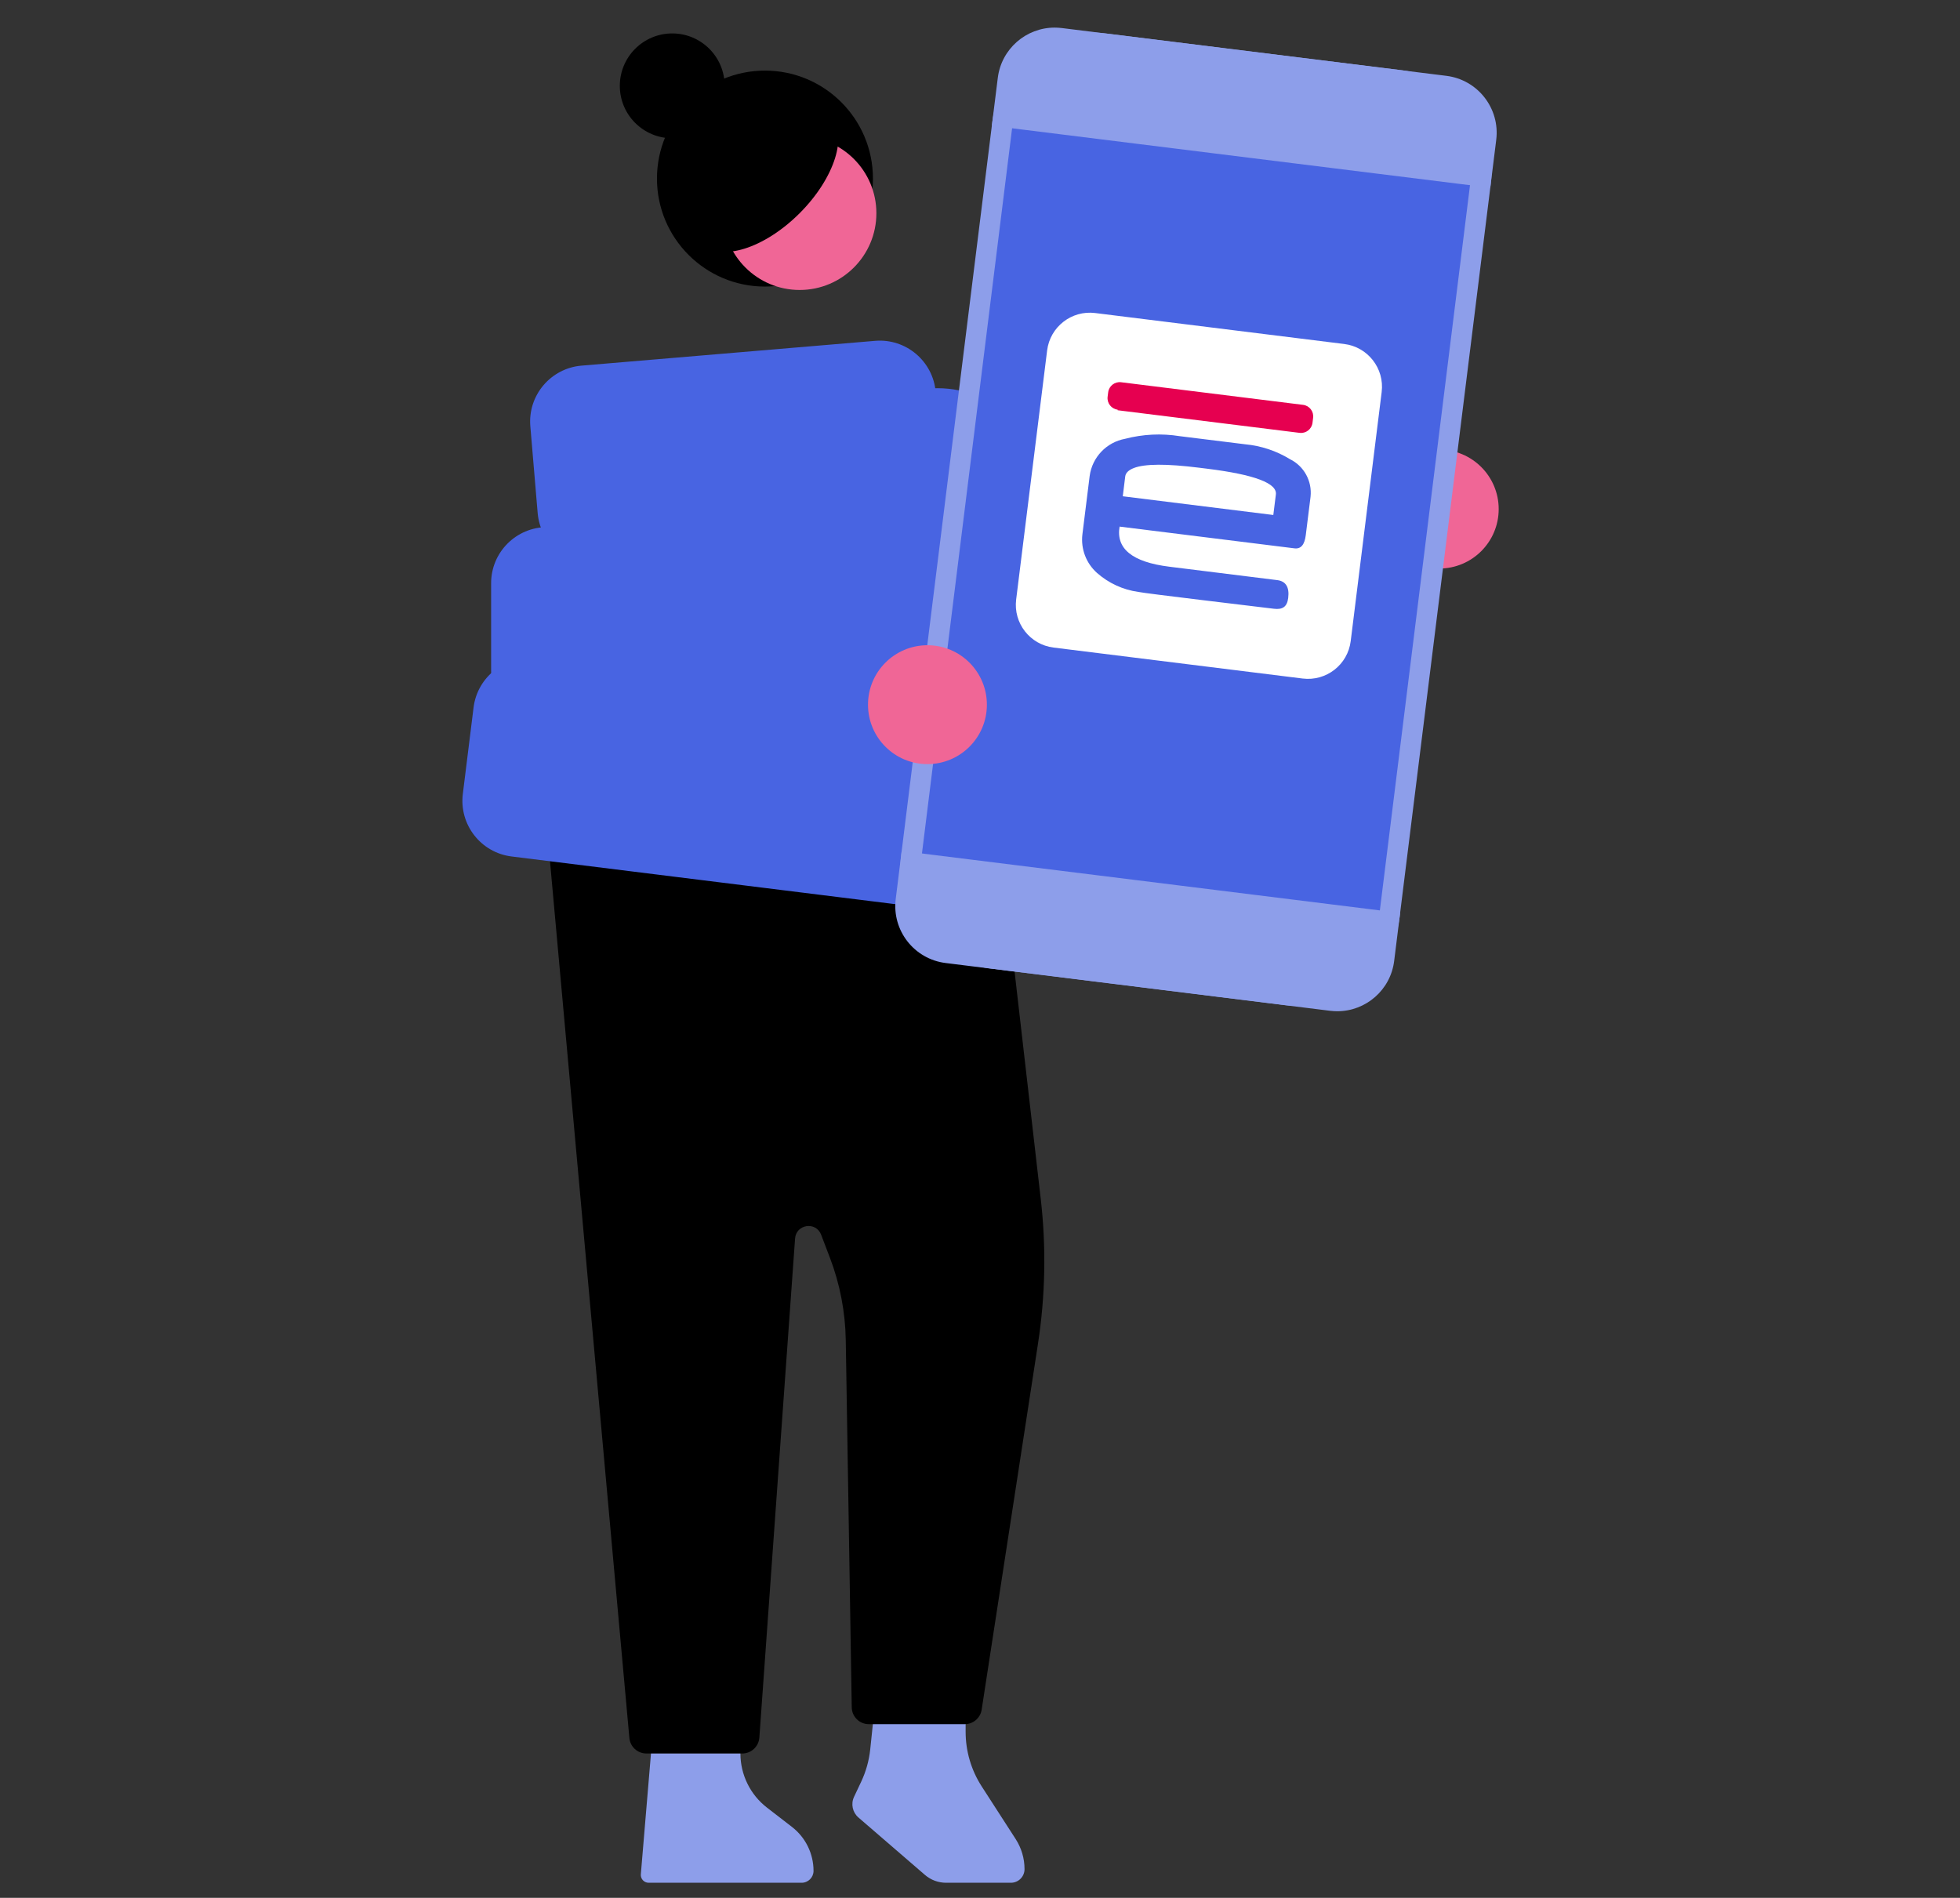 <svg width="284" height="275" viewBox="0 0 284 275" fill="none" xmlns="http://www.w3.org/2000/svg">
<rect x="0" y="0" width="284" height="275" fill="#333333" stroke="none"/>
<path d="M146.476 272.818H137.082C135.959 272.818 134.868 272.412 134.019 271.677L124.384 263.361C123.525 262.617 123.265 261.393 123.749 260.366L124.781 258.18C125.479 256.701 125.922 255.113 126.095 253.488L126.679 247.892L139.917 247.942V250.941C139.917 253.748 140.725 256.496 142.244 258.851L147.17 266.487C148.005 267.784 148.452 269.295 148.452 270.842C148.452 271.933 147.567 272.818 146.476 272.818Z" fill="#8D9EEA"/>
<path d="M208.544 82.382C213.301 82.382 217.157 78.525 217.157 73.769C217.157 69.012 213.301 65.155 208.544 65.155C203.787 65.155 199.931 69.012 199.931 73.769C199.931 78.525 203.787 82.382 208.544 82.382Z" fill="#F06696"/>
<path d="M144.956 122.933H79.523L91.195 251.835C91.309 253.108 92.377 254.085 93.66 254.085H107.559C108.855 254.085 109.932 253.081 110.028 251.789L115.204 179.469C115.355 177.383 118.235 176.958 118.979 178.912L120.253 182.253C121.704 186.056 122.48 190.086 122.549 194.158L123.416 247.403C123.439 248.754 124.539 249.836 125.89 249.836H139.793C141.012 249.836 142.053 248.945 142.24 247.74L150.406 194.678C151.469 187.758 151.606 180.729 150.807 173.777L144.956 122.933Z" fill="black"/>
<path d="M116.153 272.818H93.988C93.322 272.818 92.797 272.247 92.856 271.586L94.326 254.09H107.285C107.285 257.157 108.709 260.056 111.137 261.932L114.748 264.721C116.724 266.245 117.879 268.6 117.879 271.097C117.879 272.042 117.107 272.818 116.153 272.818Z" fill="#8D9EEA"/>
<path d="M152.09 104.698L77.689 95.45C73.234 94.898 69.171 98.061 68.619 102.516L67.063 115.036C66.51 119.491 69.674 123.554 74.129 124.106L148.53 133.354C152.985 133.906 157.047 130.743 157.6 126.288L159.156 113.767C159.709 109.312 156.545 105.25 152.09 104.698Z" fill="#4864E2"/>
<path d="M135.836 86.987C144.323 86.987 151.204 80.107 151.204 71.619C151.204 63.131 144.323 56.25 135.836 56.25C127.348 56.25 120.467 63.131 120.467 71.619C120.467 80.107 127.348 86.987 135.836 86.987Z" fill="#4864E2"/>
<path d="M134.203 76.38H79.291C74.8 76.38 71.162 80.018 71.162 84.509V97.125C71.162 101.617 74.8 105.255 79.291 105.255H134.203C138.694 105.255 142.332 101.617 142.332 97.125V84.509C142.332 80.018 138.69 76.38 134.203 76.38Z" fill="#4864E2"/>
<path d="M126.793 49.389L84.261 52.982C79.788 53.36 76.465 57.295 76.844 61.768L77.907 74.339C78.286 78.812 82.221 82.135 86.694 81.756L129.226 78.164C133.7 77.785 137.022 73.85 136.644 69.377L135.58 56.807C135.201 52.333 131.271 49.01 126.793 49.389Z" fill="#4864E2"/>
<path d="M97.407 20.035C101.602 20.035 105.002 16.635 105.002 12.44C105.002 8.245 101.602 4.844 97.407 4.844C93.212 4.844 89.811 8.245 89.811 12.44C89.811 16.635 93.212 20.035 97.407 20.035Z" fill="black"/>
<path d="M110.841 41.525C119.482 41.525 126.488 34.519 126.488 25.877C126.488 17.236 119.482 10.23 110.841 10.23C102.199 10.23 95.193 17.236 95.193 25.877C95.193 34.519 102.199 41.525 110.841 41.525Z" fill="black"/>
<path d="M115.867 42.018C122.008 42.018 126.986 37.039 126.986 30.898C126.986 24.758 122.008 19.779 115.867 19.779C109.726 19.779 104.748 24.758 104.748 30.898C104.748 37.039 109.726 42.018 115.867 42.018Z" fill="#F06696"/>
<path d="M115.864 30.897C120.976 25.785 122.953 19.473 120.279 16.799C117.606 14.125 111.294 16.102 106.181 21.215C101.069 26.327 99.092 32.639 101.766 35.312C104.44 37.986 110.752 36.01 115.864 30.897Z" fill="black"/>
<path d="M130.246 129.73L144.889 11.924C145.45 7.414 149.558 4.215 154.068 4.776L209.198 11.627C213.708 12.189 216.907 16.297 216.346 20.807L201.703 138.608C201.142 143.117 197.034 146.317 192.524 145.756L137.394 138.904C132.884 138.343 129.684 134.235 130.246 129.73Z" fill="#4864E2"/>
<path d="M160.398 5.561C153.87 4.749 147.818 8.377 145.262 14.083L153.327 110.705C153.82 116.42 158.85 120.655 164.57 120.167L204.541 115.73L215.551 27.133C216.546 19.127 210.863 11.828 202.857 10.833L160.398 5.561Z" fill="#4864E2"/>
<path d="M152.816 6.962C153.04 6.962 153.263 6.976 153.487 7.003L209.21 13.928C212.141 14.293 214.227 16.972 213.862 19.903L199.073 138.881C198.739 141.556 196.462 143.578 193.769 143.578C193.545 143.578 193.321 143.565 193.098 143.537L137.374 136.613C134.444 136.248 132.358 133.568 132.723 130.638L147.512 11.659C147.845 8.98 150.127 6.962 152.816 6.962ZM152.816 4C148.68 4 145.097 7.081 144.577 11.29L129.788 130.268C129.222 134.824 132.458 138.977 137.014 139.543L192.737 146.468C193.084 146.509 193.431 146.532 193.773 146.532C197.909 146.532 201.492 143.451 202.012 139.242L216.801 20.263C217.367 15.708 214.131 11.554 209.576 10.988L153.852 4.064C153.505 4.023 153.158 4 152.816 4Z" fill="#8D9EEA"/>
<path d="M130.654 123.307L130.586 123.85C129.581 131.943 135.324 139.319 143.417 140.324L186.337 145.66C194.43 146.664 201.806 140.922 202.81 132.829L202.878 132.286L130.654 123.307Z" fill="#8D9EEA"/>
<path d="M215.938 27.201L216.007 26.658C217.011 18.565 211.269 11.189 203.176 10.185L160.256 4.849C152.163 3.845 144.787 9.587 143.782 17.68L143.714 18.223L215.938 27.201Z" fill="#8D9EEA"/>
<path d="M188.753 98.321L152.661 93.834C149.242 93.41 146.814 90.292 147.239 86.873L151.726 50.782C152.15 47.363 155.268 44.934 158.686 45.359L194.778 49.846C198.197 50.27 200.625 53.388 200.201 56.807L195.714 92.898C195.289 96.322 192.172 98.746 188.753 98.321Z" fill="white"/>
<path d="M161.938 59.445L188.308 62.722C189.225 62.836 190.065 62.184 190.179 61.266L190.27 60.536C190.384 59.618 189.732 58.778 188.814 58.664L162.445 55.387C161.528 55.273 160.688 55.926 160.574 56.843L160.491 57.491C160.377 58.409 161.03 59.249 161.948 59.363" fill="#E60050"/>
<path d="M189.897 71.975L189.203 77.548C189.03 78.945 188.496 79.57 187.565 79.456L162.227 76.306C161.679 79.497 164.053 81.45 169.43 82.117L185.068 84.061C186.314 84.216 186.853 85.079 186.656 86.659C186.497 87.941 185.821 88.361 184.589 88.21C181.261 87.795 165.993 86.001 164.925 85.768C162.706 85.458 160.63 84.499 158.95 83.016C157.38 81.615 156.59 79.538 156.836 77.447L157.891 68.962C158.261 66.251 160.328 64.082 163.021 63.585C165.605 62.909 168.302 62.777 170.941 63.202L180.426 64.379C182.726 64.594 184.945 65.329 186.917 66.538C188.948 67.538 190.139 69.71 189.897 71.975ZM184.493 74.681L184.867 71.687C185.123 70.03 181.781 68.77 174.912 67.917L173.73 67.771C169.005 67.182 165.892 67.2 164.295 67.816C163.569 68.099 163.113 68.496 163.044 69.03L162.688 71.911L184.566 74.631L184.493 74.681Z" fill="#4864E2"/>
<path d="M134.385 110.723C139.142 110.723 142.998 106.867 142.998 102.11C142.998 97.353 139.142 93.496 134.385 93.496C129.628 93.496 125.771 97.353 125.771 102.11C125.771 106.867 129.628 110.723 134.385 110.723Z" fill="#F06696"/>
</svg>
